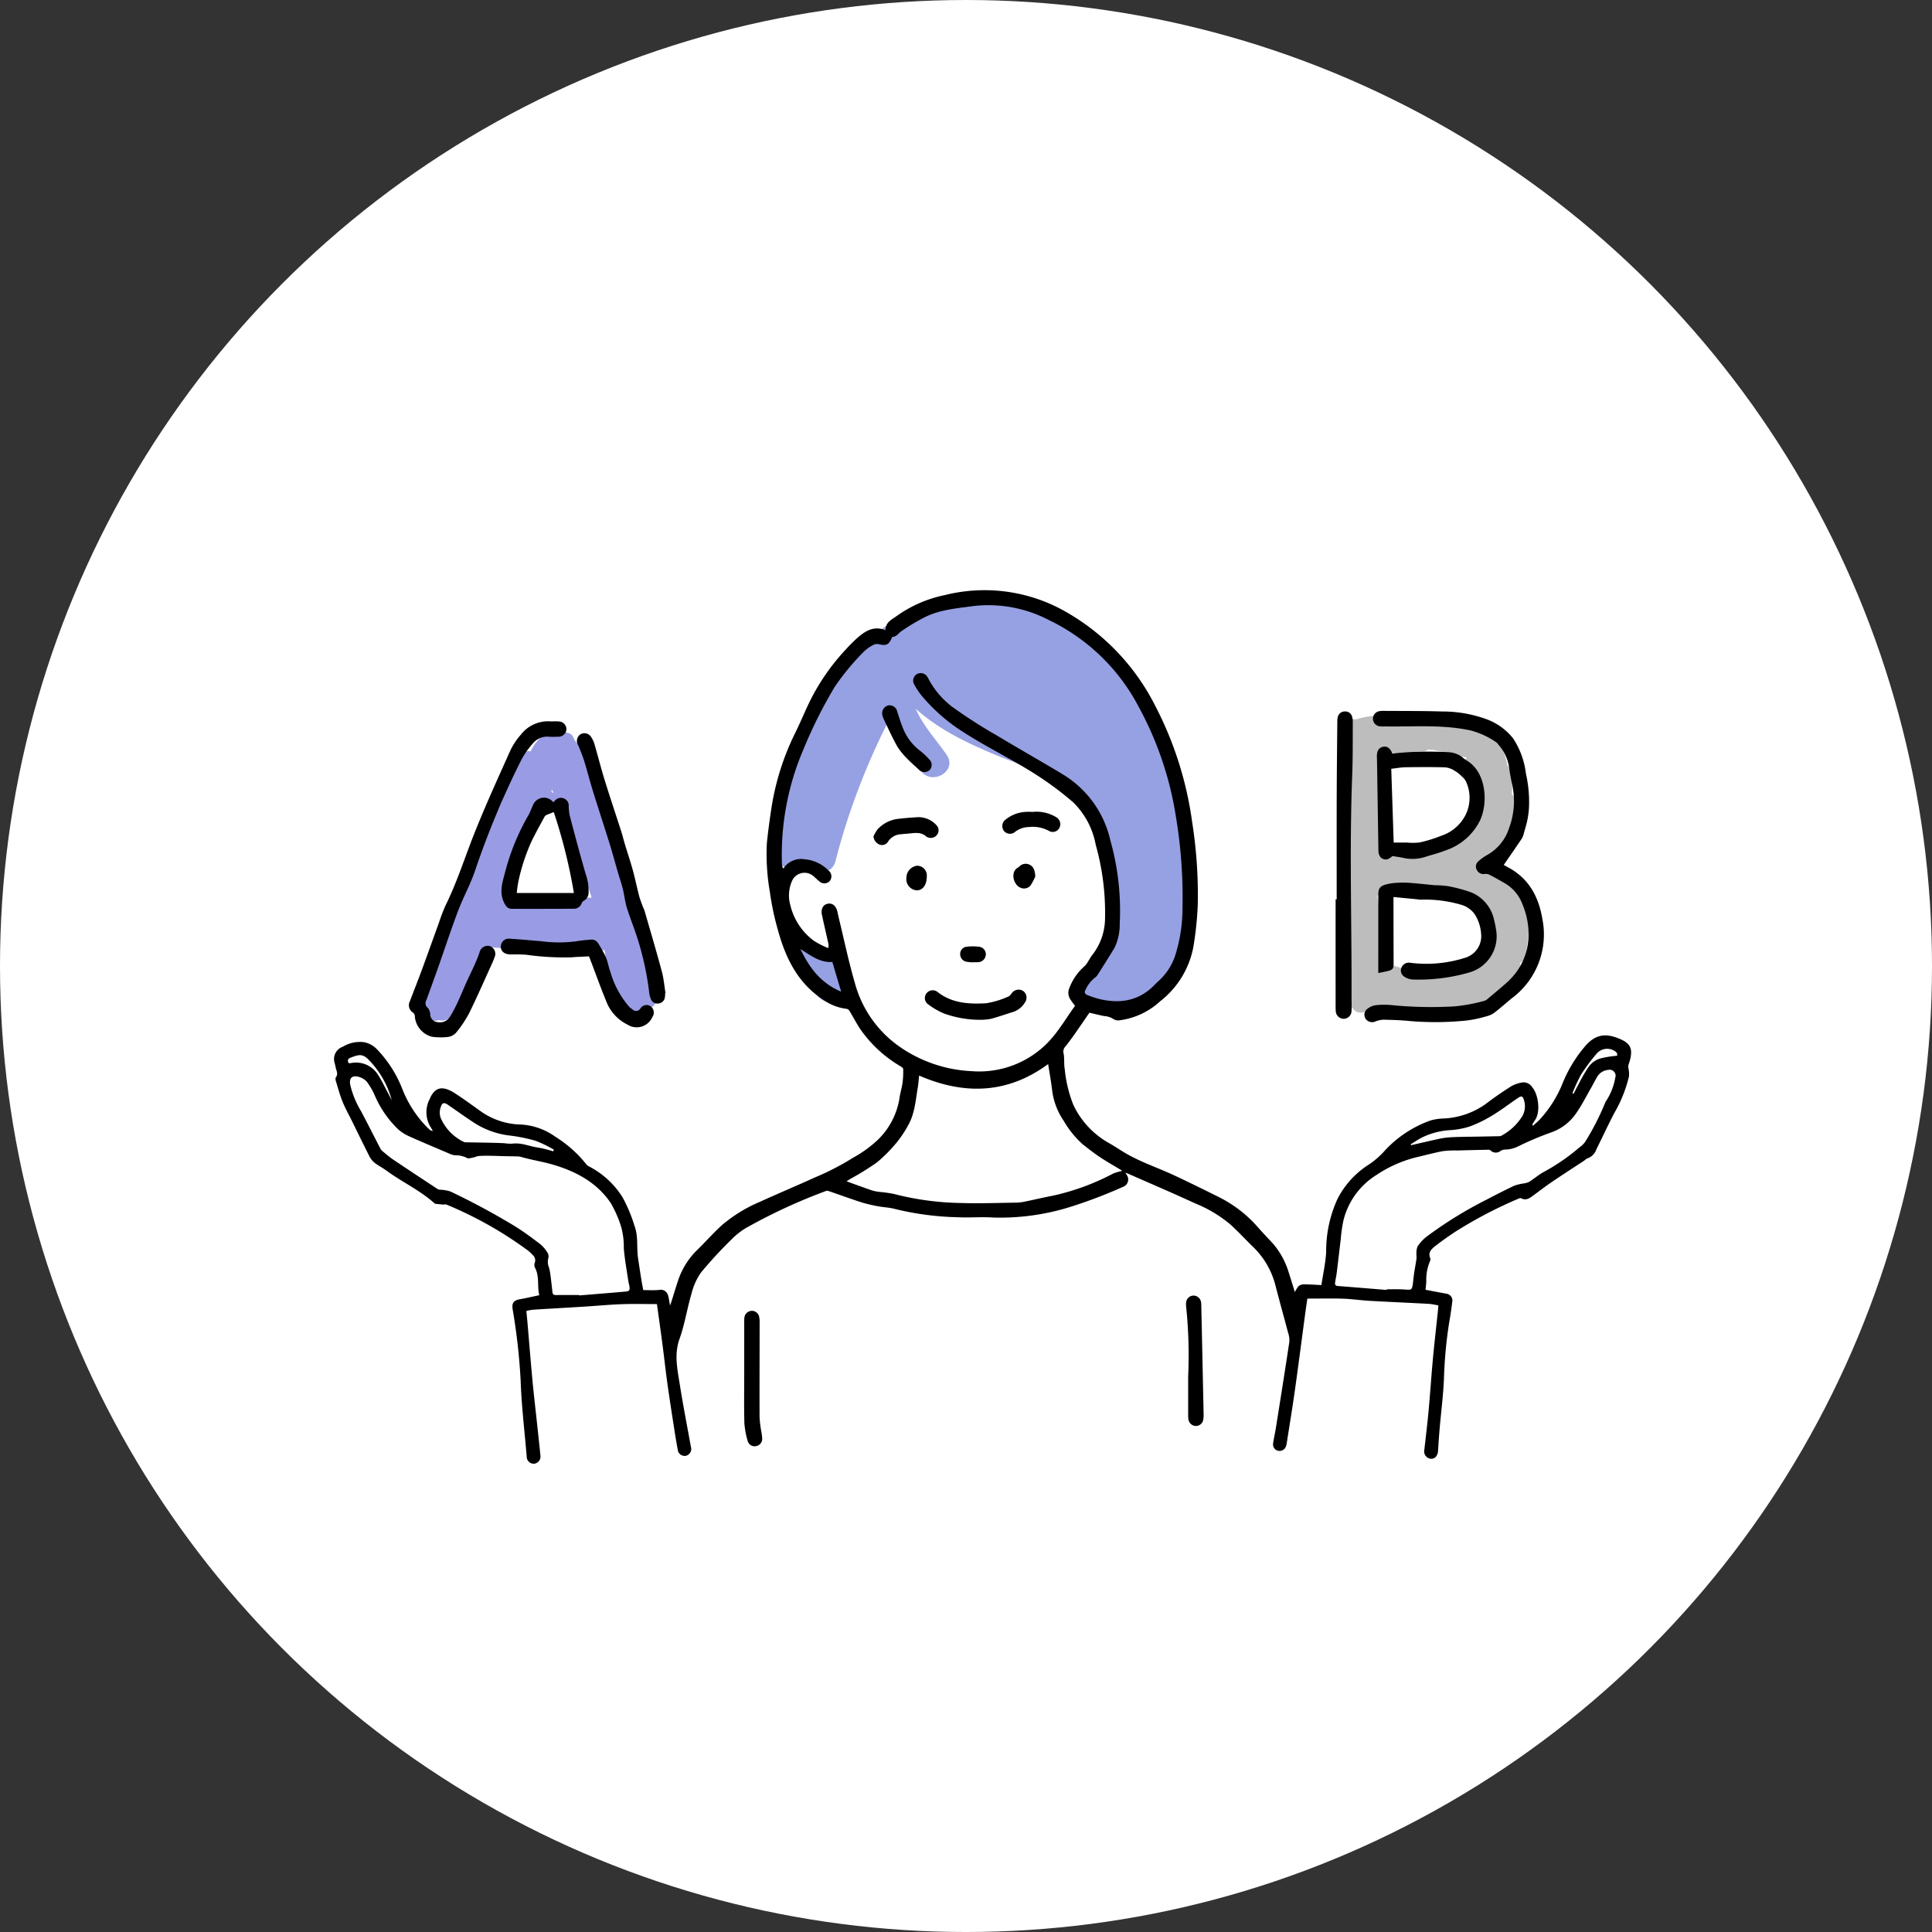 <svg xmlns="http://www.w3.org/2000/svg" width="287.315" height="287.315" viewBox="0 0 287.315 287.315"><rect x="0" y="0" width="287.315" height="287.315" fill="#333333" stroke="none"/><defs><style>.cls-1{fill:#fff;}.cls-2{fill:#bdbdbd;}.cls-3,.cls-5{fill-rule:evenodd;}.cls-4{fill:#999ce4;}.cls-5{fill:#96a1e3;}</style></defs><g id="レイヤー_2" data-name="レイヤー 2"><g id="design"><circle class="cls-1" cx="143.658" cy="143.658" r="143.658"/><path class="cls-2" d="M226.969,136.083a1.336,1.336,0,0,0-.015-1.296q-.152-.304-.304-.609c-.01-.194-.028-.39-.051-.588v-.009h-.001c-.014-.119-.029-.238-.047-.358a1.063,1.063,0,0,0-.622-.857,5.702,5.702,0,0,0-.802-1.084,1.186,1.186,0,0,0-1.488-.267,12.748,12.748,0,0,0-2.626-1.866,7.261,7.261,0,0,0,1.796-2.067,1.338,1.338,0,0,0,1.634-1.312c.139-1.059.32-2.109.477-3.162a1.4,1.4,0,0,0,.036-.249,25.057,25.057,0,0,0,.295-3.323,1.214,1.214,0,0,0-.423-.944,12.138,12.138,0,0,0-.164-3.454,1.131,1.131,0,0,0-.476-.758c-.376-1.965-1.195-4.034-3.106-4.896a1.505,1.505,0,0,0-.825-.127,4.387,4.387,0,0,0-2.185-.599,5.836,5.836,0,0,0-3.639-.562,21.094,21.094,0,0,0-6.401-1.051,12.895,12.895,0,0,0-6.305.318c-.016.006-.031.015-.046.021-.314-.037-.629-.061-.942-.069-1.088-.028-1.902,1.553-.952,2.299a4.659,4.659,0,0,1,1.247,1.484,41.285,41.285,0,0,0-.832,9.404,1.176,1.176,0,0,0-.271.82c.26,6.462.01,12.932.269,19.394a1.304,1.304,0,0,0,.484.962c.033,1.205.053,2.411.055,3.617,0,.032.002.063.005.094a1.532,1.532,0,0,0-.274.714,5.65,5.65,0,0,0-.018,1.507c-.488.585-.136,1.482.252,2.09.497.779.945,1.447,2,1.264a1.322,1.322,0,0,0,.852-.689c.014-.012.027-.027.04-.04a38.682,38.682,0,0,0,10.449.09,1.45,1.45,0,0,0,1.598,1.925,15.262,15.262,0,0,0,8.762-5.067,4.366,4.366,0,0,0,1.675-3.633,1.175,1.175,0,0,0,.74-.86,34.201,34.201,0,0,0,.587-5.207A1.221,1.221,0,0,0,226.969,136.083Zm-21.112-16.779c-.006-2.407-.256-5.054.476-7.402a13.602,13.602,0,0,0,4.511-.143q.335.002.67.002a1.268,1.268,0,0,0,.855-.299q.434.036.869.072c1.646.324,3.27.778,4.909,1.139v.019a1.173,1.173,0,0,0-.253,1.635,7.463,7.463,0,0,1,.521.87,7.792,7.792,0,0,0,1.362,2.896l.004.006.001-.001c.069.091.136.183.21.273a1.355,1.355,0,0,0,.146.151c.001.287.004.572.011.857a14.513,14.513,0,0,1-.649,3.518,1.26,1.26,0,0,0-1.121.092,11.003,11.003,0,0,0-3.599,3.009,60.8,60.8,0,0,1-6.749.808,1.135,1.135,0,0,0-1.182-.181,17.686,17.686,0,0,0-1.763.729c.036-1.87-.029-3.744-.034-5.625a1.597,1.597,0,0,0-.041-.357c-.002-.275-.007-.551-.013-.826A1.199,1.199,0,0,0,205.857,119.305Zm15.848,20.917a17.087,17.087,0,0,1-.342,2.324,1.423,1.423,0,0,0-.294.109,12.323,12.323,0,0,0-2.665,1.753q-.268.088-.543.16a19.613,19.613,0,0,0-8.374-.083,1.456,1.456,0,0,0-.579-.349q-1.038-.346-2.076-.692c-.37-.16-.736-.335-1.104-.519a1.514,1.514,0,0,0-.277-.106,47.289,47.289,0,0,0-.625-9.61,14.809,14.809,0,0,1,3.993-.704,1.255,1.255,0,0,0,1.252-.963,6.196,6.196,0,0,0,4.727.972,15.455,15.455,0,0,1,4.078,1.407,11.917,11.917,0,0,0,2.345,1.747,1.296,1.296,0,0,0,.037.697A11.342,11.342,0,0,1,221.705,140.222Z"/><path class="cls-3" d="M223.631,128.623c.092.053.289.18.497.287,3.143,1.617,4.667,4.333,5.234,7.702a11.809,11.809,0,0,1-4.518,11.832c-.887.724-1.739,1.492-2.648,2.187a3.331,3.331,0,0,1-1.183.517,17.728,17.728,0,0,1-2.864.612,45.357,45.357,0,0,1-8.461.086c-1.302-.133-2.614-.175-3.923-.204a3.56,3.56,0,0,0-1.216.262,1.185,1.185,0,0,1-1.436-.361,1.091,1.091,0,0,1,.205-1.497,2.701,2.701,0,0,1,1.232-.557,11.973,11.973,0,0,1,2.311-.025,59.802,59.802,0,0,0,9.399.201,25.382,25.382,0,0,0,4.398-.802,1.278,1.278,0,0,0,.486-.243c.964-.805,1.931-1.607,2.871-2.439,3.923-3.476,3.932-8.366,2.205-12.159a6.037,6.037,0,0,0-2.524-2.721c-.732-.429-1.474-.844-2.228-1.232a1.352,1.352,0,0,0-.681-.099,1.091,1.091,0,0,1-1.157-.584,1.013,1.013,0,0,1,.2-1.276,6.882,6.882,0,0,1,1.434-1.019,7.041,7.041,0,0,0,3.167-3.969,11.458,11.458,0,0,0,.394-6.699c-.149-.721-.291-1.447-.382-2.177a6.588,6.588,0,0,0-1.613-3.512,1.514,1.514,0,0,0-.292-.33,12.129,12.129,0,0,0-3.827-1.774c-4.113-.895-8.268-.546-12.411-.597-.332-.004-.667.018-.997-.012a1.137,1.137,0,0,1-.095-2.269,1.714,1.714,0,0,1,.33-.035c2.991.023,5.984-.002,8.973.091a19.058,19.058,0,0,1,6.462,1.115,9.035,9.035,0,0,1,4.033,2.866,12.122,12.122,0,0,1,1.925,5.289,19.034,19.034,0,0,1,.452,5,12.975,12.975,0,0,1-.228,1.804c-.135.668-.337,1.322-.524,1.978a2.915,2.915,0,0,1-.304.827C225.459,125.986,224.564,127.266,223.631,128.623Z"/><path class="cls-3" d="M207.081,127.309a3.068,3.068,0,0,1-.682.456,1.057,1.057,0,0,1-1.366-.856,3.965,3.965,0,0,1-.048-.717q-.101-6.364-.199-12.728c-.005-.296-.013-.591-.023-.886-.03-.868.268-1.377.889-1.515.625-.139,1.082.189,1.408.997a51.445,51.445,0,0,1,8.38-.196,3.6,3.6,0,0,1,2.13.829,3.646,3.646,0,0,0,.438.338c3.045,1.689,3.332,6.345,2.086,8.995a8.863,8.863,0,0,1-5.204,4.472c-.922.367-1.894.608-2.845.904a6.228,6.228,0,0,1-3.329.184C208.211,127.468,207.689,127.41,207.081,127.309Zm.179-2.008c.7,0,1.347-.001,1.995,0a8.689,8.689,0,0,0,1.905-.023,20.683,20.683,0,0,0,3.218-1.006A6.178,6.178,0,0,0,218.161,120.718a5.793,5.793,0,0,0-.154-4.51,2.446,2.446,0,0,0-.624-.758,5.754,5.754,0,0,0-1.088-.852,3.244,3.244,0,0,0-1.367-.484c-1.975-.053-3.952-.04-5.929-.012-.656.01-1.31.139-2.1.229C207.018,117.942,207.142,121.675,207.261,125.301Z"/><path class="cls-3" d="M207.229,133.399c0,.769-.001,1.357.001,1.946q.008,3.961.018,7.922c.001.764-.122.95-.826,1.131-.443.114-.895.188-1.453.304V143.039q.002-4.986.003-9.971c0-.89.215-1.26,1.068-1.516a7.642,7.642,0,0,1,1.676-.264,13.89,13.89,0,0,1,1.937.005c1.246.093,2.488.24,3.732.349a16.013,16.013,0,0,1,1.929.137,22.377,22.377,0,0,1,3.512.943,5.699,5.699,0,0,1,3.36,4.065,14.372,14.372,0,0,1,.29,1.409,5.598,5.598,0,0,1-3.902,6.404,27.046,27.046,0,0,1-8.531,1.065,2.585,2.585,0,0,1-1.18-.403,1.09,1.09,0,0,1-.452-1.355,1.178,1.178,0,0,1,1.296-.73,18.988,18.988,0,0,0,8.353-.8,3.352,3.352,0,0,0,2.199-3.547,6.144,6.144,0,0,0-.94-2.853A3.685,3.685,0,0,0,217.395,134.581a19.078,19.078,0,0,0-6.164-.788,5.118,5.118,0,0,1-.548-.062C209.561,133.622,208.438,133.515,207.229,133.399Z"/><path class="cls-3" d="M198.784,133.748c0-5.096-.011-10.192.004-15.288.011-3.746.056-7.491.09-11.236a2.065,2.065,0,0,1,.088-.653,1.057,1.057,0,0,1,1.04-.769,1.034,1.034,0,0,1,1.058.74,2.867,2.867,0,0,1,.115.925c-.017,2.585.016,5.172-.085,7.754-.432,11.057-.058,22.115-.101,33.172-.002.643.038,1.288 0,1.929a1.183,1.183,0,0,1-1.208,1.187,1.195,1.195,0,0,1-1.141-1.2c-.03-.386-.02-.775-.021-1.162q-.002-7.699-0-15.399Z"/><path class="cls-4" d="M96.79,141.266c-.605-1.476-1.289-2.917-1.999-4.346-.281-.566-.566-1.13-.847-1.696l-.02-.041c-.035-.164-.069-.328-.104-.492a60.028,60.028,0,0,0-2.556-10.008c-.788-2.959-1.648-5.897-2.648-8.789a1.362,1.362,0,0,0-.598-.755,12.993,12.993,0,0,0-2.581-5.093c-.062-.134-.124-.267-.189-.4a1.128,1.128,0,0,0-.928-.676,1.346,1.346,0,0,0-1.805.263,3.22,3.22,0,0,0-.585.155,1.34,1.34,0,0,0-1.491.255A6.584,6.584,0,0,0,78.916,111.733a1.287,1.287,0,0,0-1.381.607,31.681,31.681,0,0,0-2.85,6.713c-1.74,3.79-3.623,7.526-5.325,11.329a1.295,1.295,0,0,0-.85.866c-.299.988-.556,1.985-.789,2.988a60.595,60.595,0,0,0-2.713,8.325,1.488,1.488,0,0,0-.03.172,20.102,20.102,0,0,0-.556,3.138,5.856,5.856,0,0,0-.832,1.799,3.655,3.655,0,0,0-.199,3.149,1.372,1.372,0,0,0,1.657.941c.075-.022.149-.046.222-.071a1.444,1.444,0,0,0,1.45-.276,4.365,4.365,0,0,0,1.525-2.309,5.164,5.164,0,0,0,.384-.986,1.24,1.24,0,0,0,.187-.21,14.975,14.975,0,0,0,1.197-2.075,1.394,1.394,0,0,0,1.363-.941c.439-1.36.945-2.699,1.475-4.029a151.582,151.582,0,0,0,17.036.444c.019.073.037.146.056.219a25.164,25.164,0,0,0,1.546,6.04,4.815,4.815,0,0,0,2.5,2.785,3.208,3.208,0,0,0,3.594-1.253C99.144,146.911,97.676,143.427,96.79,141.266ZM82.108,117.463c.061.148.131.294.205.438-.003.002-.003.004.003.006l.001.002c-.199-.031-.172-.028-.329-.302l-.009-.019C82.024,117.548,82.066,117.506,82.108,117.463Zm-4.426,6.599.035-.071a1.215,1.215,0,0,0,.796-.595c.658-1.153,1.316-2.306,1.924-3.485a3.217,3.217,0,0,0,3.887.034q.294,1.247.599,2.491a1.367,1.367,0,0,0,.017.638c.916,3.501,1.915,6.981,3.043,10.418a53.823,53.823,0,0,0-8.581.547,25.702,25.702,0,0,0-3.907.134,31.6,31.6,0,0,0,1.854-7.686,1.065,1.065,0,0,0-.129-.624Q77.474,124.97,77.682,124.062Z"/><path class="cls-3" d="M81.915,107.284c.388,0,.778-.029,1.162.006a1.154,1.154,0,0,1,1.155,1.173,1.166,1.166,0,0,1-1.231,1.096,13.505,13.505,0,0,1-1.384-0,2.73,2.73,0,0,0-2.362.992,12.345,12.345,0,0,0-1.737,2.476A127.588,127.588,0,0,0,70.747,129.187c-.691,2.149-1.818,4.154-2.622,6.272-1.033,2.721-1.935,5.492-2.904,8.238-.595,1.686-1.209,3.366-1.816,5.048a.867.867,0,0,0,.232,1.154,1.615,1.615,0,0,1,.345,1.003,1.19,1.19,0,0,0,1.076,1.102c1.428.236,1.918-.857,2.411-1.767.718-1.326,1.258-2.749,1.883-4.125.388-.856.806-1.698,1.189-2.557.276-.621.542-1.249.764-1.891a1.244,1.244,0,0,1,1.545-.967,1.221,1.221,0,0,1,.687,1.684,9.202,9.202,0,0,1-.35.873c-1.132,2.481-2.22,4.985-3.425,7.431a16.785,16.785,0,0,1-1.929,2.88,1.991,1.991,0,0,1-1.225.646,9.453,9.453,0,0,1-2.37-.031A3.413,3.413,0,0,1,61.7,151.249a.781.781,0,0,0-.369-.725,1.275,1.275,0,0,1-.365-1.645c.561-1.503,1.16-2.992,1.715-4.496.873-2.369,1.718-4.747,2.582-7.119a25.815,25.815,0,0,1,1.006-2.634c1.679-3.4,2.818-7.009,4.207-10.522,1.681-4.25,3.589-8.412,5.458-12.586a10.028,10.028,0,0,1,1.542-2.286A5.088,5.088,0,0,1,81.915,107.284Z"/><path class="cls-3" d="M82.289,119.318a3.85,3.85,0,0,1,.363-.382,1.149,1.149,0,0,1,1.296-.153,1.112,1.112,0,0,1,.63,1.027,7.603,7.603,0,0,0,.161,1.523c.762,2.885,1.522,5.772,2.36,8.637a7.847,7.847,0,0,1,.433,2.76,1.365,1.365,0,0,1-.712,1.227.751.751,0,0,0-.31.354,1.21,1.21,0,0,1-1.191.832q-4.595.023-9.19.012c-.657-.002-.934-.411-1.209-1.014-.685-1.503-.205-2.917.173-4.351a33.876,33.876,0,0,1,3.472-8.525c.268-.459.437-.975.669-1.456A1.756,1.756,0,0,1,82.289,119.318Zm.063,1.452c-.407.161-.743.285-1.07.428a.6.6,0,0,0-.281.225c-.632,1.167-1.276,2.327-1.87,3.514a28.658,28.658,0,0,0-2.034,6.125,17.217,17.217,0,0,0-.248,1.738H85.348A79.87,79.87,0,0,0,82.352,120.77Z"/><path class="cls-3" d="M98.921,147.691a4.455,4.455,0,0,1-.041.606,1.063,1.063,0,0,1-.956.937,1.027,1.027,0,0,1-1.122-.638,3.42,3.42,0,0,1-.26-1.011,43.172,43.172,0,0,0-1.615-7.614c-.501-1.673-1.181-3.292-1.701-4.959-.284-.91-.371-1.879-.602-2.809-.213-.854-.507-1.69-.753-2.536-.397-1.361-.759-2.733-1.18-4.087-.821-2.638-1.689-5.262-2.507-7.901-.469-1.514-.854-3.055-1.324-4.569a23.702,23.702,0,0,0-.898-2.315,1.197,1.197,0,0,1,.333-1.578,1.165,1.165,0,0,1,1.605.375,3.698,3.698,0,0,1,.497,1.042c.521,1.787.976,3.595,1.526,5.374.794,2.568,1.655,5.115,2.476,7.675.197.613.343,1.244.53,1.861.389,1.286.821,2.559,1.177,3.853.342,1.242.596,2.508.918,3.756.138.531.344,1.046.529,1.565.093.26.236.504.313.768.864,2.991,1.749,5.976,2.559,8.982.281,1.045.369,2.14.545,3.213C98.956,147.682,98.938,147.687,98.921,147.691Z"/><path class="cls-3" d="M87.582,142.223c-.899.049-1.764.073-2.625.146a40.337,40.337,0,0,1-6.675-.381c-.789-.063-1.583-.059-2.375-.056-.845.003-1.407-.422-1.431-1.126a1.196,1.196,0,0,1,1.408-1.201c1.528.09,3.052.249,4.579.363a19.806,19.806,0,0,0,5.294.007c.682-.132,1.382-.173,2.076-.239a1.106,1.106,0,0,1,1.128.552,17.663,17.663,0,0,1,1.125,2.022c.3.709.412,1.494.684,2.217a13.69,13.69,0,0,0,2.772,5.163,3.867,3.867,0,0,0,.513.413.746.746,0,0,0,1.206-.171,1.07,1.07,0,0,1,1.525-.262,1.152,1.152,0,0,1,.223,1.587,2.541,2.541,0,0,1-3.71,1.108,6.393,6.393,0,0,1-3.135-3.439c-.865-2.112-1.635-4.262-2.447-6.395C87.684,142.448,87.644,142.365,87.582,142.223Z"/><path class="cls-5" d="M174.013,111.575a38.783,38.783,0,0,0-6.514-11.051,1.936,1.936,0,0,0-.54-2.313,28.792,28.792,0,0,0-11.208-6.461c-3.01-4.596-12.13-3.249-16.477-.921-.048.026-.084.059-.13.087-4.088.548-8.947,1.838-9.941,5.274-.043.029-.087.047-.13.08-8.674,6.646-15.373,20.292-13.284,31.352.421,2.229,3.141,1.985,4.087.431.543,1.92,3.751,2.414,4.367.022a102,102,0,0,1,7.854-20.773c1.223,2.642,3.119,4.838,4.778,7.259,1.642,2.395,5.573.13,3.916-2.288-1.546-2.254-3.528-4.342-4.616-6.875,3.512,3.156,7.742,5.151,12.193,6.998,4.509,1.872,11.689,3.663,13.898,8.513.446.978.682,3.078,1.469,2.943,1.49,6.387,4.08,14.057-.539,19.126-.085.093-.695,1.968-.762,2.065-2.218-.488-2.326,2.552-.035,3.884,11.447,6.657,14.509-9.085,15.104-17.153A45.928,45.928,0,0,0,174.013,111.575Z"/><path class="cls-5" d="M125.373,145.598a21.072,21.072,0,0,0-1.45-1.97c-.043-.056.678-1.127.617-1.2-.226-.297-1.331-.184-1.528-.501-.65-1.048-3.27-2.384-4.358-1.747-1.045.611-.341,3.254.311,4.305a21.252,21.252,0,0,0,1.45,1.971c.043.055.348.437.409.511a11.121,11.121,0,0,1,.635.919,2.267,2.267,0,0,0,3.915-2.289Z"/><path class="cls-3" d="M211.996,191.808c1.075.202,2.097.401,3.122.586a1.019,1.019,0,0,1,.85,1.225c-.122,1.025-.278,2.048-.457,3.065a65.86,65.86,0,0,0-.777,8.426c-.112,2.45-.426,4.889-.639,7.334-.096,1.101-.165,2.203-.237,3.306-.05.764-.472,1.233-1.093,1.191a1.115,1.115,0,0,1-.942-1.376c.21-1.888.446-3.773.62-5.664.236-2.572.403-5.15.64-7.722.215-2.333.485-4.662.73-6.993.034-.328.062-.657.099-1.046a11.803,11.803,0,0,0-1.373-.236c-2.967-.162-5.936-.287-8.902-.455-1.307-.074-2.609-.274-3.917-.316-1.73-.056-3.464-.014-5.3-.014-.086.603-.189,1.287-.282,1.973-.524,3.894-1.025,7.791-1.573,11.681-.368,2.612-.799,5.213-1.205,7.82a2.321,2.321,0,0,1-.116.482,1.006,1.006,0,0,1-1.185.671.963.963,0,0,1-.728-1.096c.108-.785.293-1.559.417-2.342.678-4.262,1.36-8.522,2-12.789a3.7,3.7,0,0,0-.214-1.408c-.595-2.264-1.229-4.518-1.816-6.786a12.107,12.107,0,0,0-3.277-5.806c-1.136-1.105-2.218-2.267-3.376-3.348a19.507,19.507,0,0,0-5.34-3.216c-3.297-1.522-6.638-2.947-9.961-4.412-.1-.044-.205-.077-.415-.156.113.179.177.272.234.371a1.162,1.162,0,0,1-.529,1.723,73.339,73.339,0,0,1-7.794,2.974,34.96,34.96,0,0,1-11.513,1.611c-1.802-.121-3.622.046-5.428-.049a42.883,42.883,0,0,1-9.252-1.233c-.793-.22-1.641-.234-2.455-.39a20.76,20.76,0,0,1-2.467-.579c-1.666-.536-3.31-1.14-4.966-1.706a.582.582,0,0,0-.363.014,82.575,82.575,0,0,0-11.504,5.289,10.218,10.218,0,0,0-2.315,1.702,64.671,64.671,0,0,0-4.733,5.106,9.389,9.389,0,0,0-1.438,3.205c-.652,2.208-.996,4.516-1.769,6.676-.828,2.314-.318,4.523.032,6.759.482,3.078,1.087,6.137,1.639,9.204.006.036.019.072.025.107a1.051,1.051,0,0,1-.768,1.329,1.035,1.035,0,0,1-1.201-.953c-.211-1.105-.388-2.216-.56-3.327-.33-2.133-.667-4.264-.964-6.401-.281-2.029-.503-4.065-.769-6.095-.254-1.937-.532-3.871-.796-5.788-1.76,0-3.489-.048-5.213.014-1.843.066-3.681.245-5.522.36-2.578.161-5.157.303-7.735.465a7.727,7.727,0,0,0-.948.184c.058.606.119,1.202.17,1.799.246,2.848.471,5.698.739,8.544.208,2.204.468,4.403.703,6.605.161,1.504.328,3.007.476,4.512a1.073,1.073,0,0,1-.96,1.259,1.056,1.056,0,0,1-1.078-1.092c-.314-3.768-.775-7.531-.9-11.304a91.806,91.806,0,0,0-1.194-10.605c-.141-.943.183-1.309,1.155-1.477.918-.158,1.824-.378,2.814-.587-.338-1.292.06-2.761-.639-4.087a.932.932,0,0,1-.049-.695,1.049,1.049,0,0,0-.301-1.204,6.222,6.222,0,0,0-.726-.678,57.572,57.572,0,0,0-12.074-6.805c-.16-.07-.378,0-.568-.015-.37-.028-.739-.066-1.108-.108a.302.302,0,0,1-.139-.088c-2.176-1.947-4.846-3.165-7.178-4.883-.546-.402-1.169-.702-1.7-1.12a3.007,3.007,0,0,1-.784-.975c-.871-1.708-1.704-3.436-2.551-5.156-.481-.976-1.02-1.926-1.429-2.931-.402-.986-.679-2.025-.992-3.045-.058-.186-.113-.465-.02-.591.403-.546.052-1.041-.037-1.553-.032-.181-.091-.358-.121-.539a1.938,1.938,0,0,1,1.212-2.484,4.867,4.867,0,0,1,3.133-.669,3.616,3.616,0,0,1,1.953,1.081,17.902,17.902,0,0,1,3.771,5.943,16.891,16.891,0,0,0,3.931,5.899,1.096,1.096,0,0,0,.579.295c-.092-.171-.171-.351-.279-.511a4.226,4.226,0,0,1-.217-4.187c.728-1.752,1.796-2.169,3.683-.982,1.451.912,2.819,1.955,4.225,2.938a10.769,10.769,0,0,0,5.741,1.773,9.681,9.681,0,0,1,5.04,1.794,18.123,18.123,0,0,1,4.619,4.1,1.487,1.487,0,0,0,.525.391,12.738,12.738,0,0,1,4.893,4.56,22.483,22.483,0,0,1,1.763,4.215c.59,1.554.292,3.221.532,4.822.152,1.018.304,2.036.467,3.053.089.561.201,1.118.304,1.682.762,0,1.552.053,2.331-.016a1.12,1.12,0,0,1,1.361.817c.131.458.185.938.289,1.488.073-.192.131-.328.175-.467.34-1.073.656-2.154,1.019-3.219a11.284,11.284,0,0,1,2.84-4.563c1.259-1.219,2.413-2.551,3.713-3.722a21.763,21.763,0,0,1,5.65-3.456c2.717-1.243,5.475-2.394,8.194-3.632a38.814,38.814,0,0,0,5.634-2.915,17.813,17.813,0,0,0,3.743-2.723,11.016,11.016,0,0,0,3.131-5.974c.097-.821.364-1.62.48-2.441a13.703,13.703,0,0,0,.099-2.04c-.001-.138-.218-.31-.374-.403a18.906,18.906,0,0,1-5.924-5.419c-.618-.892-1.108-1.872-1.674-2.801a.699.699,0,0,0-.419-.336,7.569,7.569,0,0,1-3.554-1.384c-3.715-2.444-5.535-6.143-6.664-10.253a40.216,40.216,0,0,1-1.218-5.729,32.77,32.77,0,0,1-.45-7.267c.179-1.78.427-3.554.693-5.324a38.333,38.333,0,0,1,3.573-11.18c.624-1.276,1.18-2.584,1.778-3.873a31.918,31.918,0,0,1,5.712-8.452,21.992,21.992,0,0,1,1.925-1.899c1.113-.926,2.333-1.605,3.96-.952,0-1.178.889-1.544,1.612-2.071a18.813,18.813,0,0,1,7.205-3.148A24.349,24.349,0,0,1,157.65,90.515a33.346,33.346,0,0,1,14.171,14.492,52.881,52.881,0,0,1,5.464,17.218,69.634,69.634,0,0,1,.839,12.308,49.365,49.365,0,0,1-.671,6.376,13.343,13.343,0,0,1-4.913,7.988,10.984,10.984,0,0,1-5.951,2.824,1.391,1.391,0,0,1-.947-.136,2.817,2.817,0,0,0-1.43-.481c-.722-.142-1.437-.323-2.204-.499-.725,1.053-1.458,2.134-2.209,3.204-.424.604-.865,1.198-1.318,1.779a1.085,1.085,0,0,0-.32,1.034c.166.764.034,1.59.179,2.361a19.507,19.507,0,0,0,1.272,5.302,12.662,12.662,0,0,0,5.156,5.616c.74.413,1.451.878,2.17,1.327,2.456,1.534,5.22,2.399,7.817,3.625q3.378,1.595,6.715,3.275a18.828,18.828,0,0,1,5.631,4.42c.71.803,1.453,1.574,2.179,2.363a11.673,11.673,0,0,1,2.392,4.391c.31.942.593,1.892.892,2.852a3.877,3.877,0,0,1,.578-.912,1.292,1.292,0,0,1,.811-.24c.824.003,1.648.063,2.558.104.248-1.66.622-3.284.706-4.923a18.61,18.61,0,0,1,1.73-7.976,13.238,13.238,0,0,1,4.677-5.062,12.213,12.213,0,0,0,2.078-1.77,16.928,16.928,0,0,1,7.094-4.763,8.192,8.192,0,0,1,1.685-.269,11.691,11.691,0,0,0,6.457-2.161c1.231-.939,2.51-1.822,3.818-2.649a4.863,4.863,0,0,1,1.709-.568,1.516,1.516,0,0,1,1.371.686c.915,1.012,1.352,3.733.385,5.008a5.789,5.789,0,0,0-.358.61q.066.066.131.133c.361-.337.754-.645,1.079-1.014a17.673,17.673,0,0,0,3.198-5.02,20.078,20.078,0,0,1,3.553-5.891c1.674-1.889,3.299-1.724,5.09-.965,1.542.652,1.904,1.442,1.502,3.079-.074.302-.194.592-.265.895a1.373,1.373,0,0,0,.027.402,4.615,4.615,0,0,1,.08,1.163,20.098,20.098,0,0,1-2.217,5.521c-.923,1.785-1.774,3.606-2.662,5.409a2.116,2.116,0,0,1-1.294,1.28c-.2.057-.358.254-.543.375-1.556,1.025-3.126,2.031-4.668,3.077-.975.661-1.913,1.376-2.86,2.079-.549.407-1.083.791-1.817.401-.107-.057-.318.038-.463.102a65.228,65.228,0,0,0-9.303,4.878c-1.017.669-2.014,1.375-2.975,2.122-.564.438-1.13.948-.758,1.822a.556.556,0,0,1-.037.43,7.078,7.078,0,0,0-.55,3.077C212.079,191.029,212.034,191.433,211.996,191.808Zm-52.121-42.232a10.993,10.993,0,0,1-.678-.922,1.773,1.773,0,0,1-.136-1.8,8.048,8.048,0,0,1,2.197-3.143,2.524,2.524,0,0,0,.534-.698c.217-.32.387-.677.63-.975a8.933,8.933,0,0,0,1.913-5.467,37.253,37.253,0,0,0-1.387-10.943,11.839,11.839,0,0,0-3.316-6.28,46.302,46.302,0,0,0-4.197-3.242c-4.112-2.854-8.707-4.898-12.872-7.69a26.593,26.593,0,0,1-5.475-4.929,10.556,10.556,0,0,1-1.108-1.653,1.129,1.129,0,0,1,.388-1.595,1.163,1.163,0,0,1,1.576.48c.101.154.18.322.269.484a12.585,12.585,0,0,0,3.436,3.941,74.408,74.408,0,0,0,6.562,4.21c3.223,1.943,6.506,3.787,9.727,5.734a15.431,15.431,0,0,1,7.192,9.908,38.305,38.305,0,0,1,1.387,12.377,7.902,7.902,0,0,1-.778,3.59c-.811,1.337-1.649,2.659-2.488,3.98a1.587,1.587,0,0,1-.454.48,4.806,4.806,0,0,0-1.342,1.73c-.256.416-.123.68.263.827a14.052,14.052,0,0,0,1.887.617c2.965.671,5.674.256,7.927-1.967.302-.299.603-.6.917-.885a8.855,8.855,0,0,0,2.404-3.92,23.509,23.509,0,0,0,1-6.767,72.928,72.928,0,0,0-1-13.734,50.079,50.079,0,0,0-5.543-16.262,29.47,29.47,0,0,0-13.424-12.9,19.429,19.429,0,0,0-11.156-2.029c-2.397.331-4.826.521-7.04,1.573A29.261,29.261,0,0,0,134.037,93.879c-.429.287-.695.81-1.302.839-.052.002-.111.131-.145.21-.398.943-.807,1.127-1.818.892a1.275,1.275,0,0,0-.832.054,6.004,6.004,0,0,0-1.488,1.046,37.028,37.028,0,0,0-4.299,5.198,68.746,68.746,0,0,0-4.657,9.295,39.76,39.76,0,0,0-3.211,17.048,3.533,3.533,0,0,0,.114.605l.163.066a1.863,1.863,0,0,1,.167-.286,3.196,3.196,0,0,1,2.984-1.056,5.604,5.604,0,0,1,3.466,1.637,1.107,1.107,0,0,1,.235,1.567,1.086,1.086,0,0,1-1.584.061c-.275-.218-.521-.47-.788-.698a2.026,2.026,0,0,0-3.236.606,5.341,5.341,0,0,0-.264,3.683,9.264,9.264,0,0,0,3.474,5.25,11.941,11.941,0,0,0,2.167,1.099,1.835,1.835,0,0,0-.019-.794c-.31-1.386-.634-2.769-.932-4.158-.186-.866.175-1.518.873-1.65.676-.128,1.224.316,1.42,1.152.076.324.137.65.216.973.776,3.188,1.445,6.408,2.36,9.556a16.928,16.928,0,0,0,6.447,9.42,20.377,20.377,0,0,0,10.995,3.805,14.253,14.253,0,0,0,10.823-3.804C157.208,153.774,158.421,151.574,159.876,149.576Zm-4.001,8.667c-6.042,4.447-12.475,4.622-19.189,1.709-.071.652-.103,1.222-.198,1.779-.326,1.922-.444,3.905-1.451,5.646a15.999,15.999,0,0,1-1.615,2.437,21.79,21.79,0,0,1-3.014,3.057,40.224,40.224,0,0,1-3.946,2.442c-.176.107-.345.224-.562.366,1.335.481,2.577.945,3.832,1.37a6.955,6.955,0,0,0,1.194.218,17.673,17.673,0,0,1,2.077.305,42.072,42.072,0,0,0,9.793,1.328c2.784.095,5.576-.015,8.364-.051a6.838,6.838,0,0,0,1.261-.156c1.391-.283,2.773-.617,4.168-.88a35.449,35.449,0,0,0,8.952-3.287,7.998,7.998,0,0,1,1.345-.396,2.322,2.322,0,0,0-.231-.168c-1.039-.633-2.103-1.229-3.113-1.904-.886-.591-1.726-1.254-2.563-1.915a14.461,14.461,0,0,1-2.803-3.479,10.284,10.284,0,0,1-1.719-4.62C156.306,160.784,156.075,159.534,155.874,158.242Zm50.347,33.592c.004-.034.009-.067.013-.1.664,0,1.329-.013,1.993.002,1.939.043,1.725.492,2.002-1.852.105-.893.29-1.777.417-2.669.036-.255-.022-.524 0-.783a2.437,2.437,0,0,1,.177-1.09,6.188,6.188,0,0,1,1.306-1.415,60.004,60.004,0,0,1,8.832-5.468c1.389-.727,2.784-1.443,4.199-2.116a7.12,7.12,0,0,1,1.372-.341,2.877,2.877,0,0,0,.845-.229c.747-.471,1.424-1.063,2.196-1.486a29.625,29.625,0,0,0,5.28-3.631,3.64,3.64,0,0,0,.864-.822,37.824,37.824,0,0,0,2.892-5.595,2.747,2.747,0,0,1,.326-.639,9.199,9.199,0,0,0,1.278-3.336.889.889,0,0,0-1.075-1.151,2.078,2.078,0,0,0-1.562.942c-.367.593-.67,1.227-1.018,1.833-.697,1.213-1.328,2.474-2.13,3.616a7.456,7.456,0,0,1-3.839,2.932,45.801,45.801,0,0,0-4.78,2.027,4.454,4.454,0,0,1-1.959.49,1.389,1.389,0,0,0-.672.187,1.125,1.125,0,0,1-1.515-.054.46.46,0,0,0-.299-.106q-2.347.048-4.692.114a13.589,13.589,0,0,0-2.136.102c-1.333.251-2.643.619-3.967.92a18.771,18.771,0,0,0-5.923,2.652,11.068,11.068,0,0,0-4.85,6.692,20.904,20.904,0,0,0-.407,2.826c-.206,1.659-.391,3.321-.597,4.98-.063.509-.187,1.012-.249,1.522-.032.264.083.434.408.458C201.374,191.433,203.797,191.637,206.221,191.834Zm-120.089.753c.005.021.009.042.014.062,2.276-.188,4.554-.371,6.829-.57.631-.055.713-.177.629-.803-.032-.237-.119-.467-.153-.703-.242-1.656-.556-3.306-.684-4.969a11.061,11.061,0,0,0-.379-3.11,16.985,16.985,0,0,0-1.559-3.583c-2.106-3.117-5.288-4.773-8.789-5.768-1.491-.423-3.049-.657-4.551-1.095a2.631,2.631,0,0,0-.653-.076c-.587-.018-1.174-.02-1.762-.034-.772-.019-1.543-.051-2.315-.06a15.401,15.401,0,0,0-1.549.037c-.289.025-.566.17-.856.225-.296.057-.675.199-.886.076a3.708,3.708,0,0,0-1.799-.412,2.519,2.519,0,0,1-.843-.246c-2.001-.85-4.008-1.689-5.991-2.579a6.447,6.447,0,0,1-1.611-1.026,15.457,15.457,0,0,1-3.5-5.067,10.07,10.07,0,0,0-1.193-2.042,2.491,2.491,0,0,0-1.353-.741c-.899-.183-1.256.31-1.094,1.219a13.579,13.579,0,0,0,1.607,3.919c.974,1.839,1.909,3.698,2.865,5.548a1.122,1.122,0,0,0,.263.35c.542.443,1.07.911,1.649,1.302,2.2,1.482,4.417,2.941,6.634,4.399a1.099,1.099,0,0,0,.412.088,5.552,5.552,0,0,1,1.483.269,106.049,106.049,0,0,1,9.688,5.226c1.248.784,2.436,1.669,3.611,2.561a5.062,5.062,0,0,1,1.058,1.197,1.134,1.134,0,0,1,.205.871,2.115,2.115,0,0,0,.082,1.436,8.655,8.655,0,0,1,.226,1.193q.162,1.231.286,2.467c.036.351.203.452.546.446C83.844,192.576,84.988,192.588,86.132,192.588Zm123.658-22.416.063.133c1.37-.314,2.738-.634,4.112-.933a10.83,10.83,0,0,1,1.469-.224c.713-.055,1.43-.066,2.146-.086.496-.015.991-.011,1.487-.019q1.99-.035,3.979-.076a.496.496,0,0,0,.257-.088,8.176,8.176,0,0,0,3.128-2.962,3.003,3.003,0,0,0,.211-2.289c-.188-.65-.365-.709-.937-.321-1.282.87-2.516,1.817-3.841,2.615a19.034,19.034,0,0,1-3.37,1.627,11.989,11.989,0,0,1-2.876.521,11.023,11.023,0,0,0-4.19,1.113C210.865,169.48,210.335,169.84,209.791,170.172ZM82.273,171.219c.032-.082.065-.164.098-.246a18.124,18.124,0,0,0-2.701-1.315,24.362,24.362,0,0,0-3.936-.796,12.292,12.292,0,0,1-5.201-1.875c-1.283-.835-2.525-1.731-3.789-2.595a2.04,2.04,0,0,0-.57-.325.48.48,0,0,0-.431.132,2.491,2.491,0,0,0-.219,2.033,7.102,7.102,0,0,0,3.452,3.586.552.552,0,0,0,.267.057c1.326.027,2.652.046,3.978.073.588.013,1.175.036,1.762.063a6.73,6.73,0,0,0,1.21.067c1.349-.187,2.568.421,3.858.586A18.702,18.702,0,0,1,82.273,171.219Zm42.819-23.745c-.476-1.601-.903-3.039-1.313-4.416-1.89.119-3.231-.983-4.75-1.926C120.372,143.933,122.084,146.219,125.092,147.474Zm108.756,15.097c.058.027.115.055.173.081.226-.438.441-.883.68-1.313a24.689,24.689,0,0,1,1.601-2.761,3.43,3.43,0,0,1,1.567-1.138,15.953,15.953,0,0,1,2.642-.444c-.02-.09.004-.376-.127-.501a2.071,2.071,0,0,0-2.881.125,29.392,29.392,0,0,0-2.347,3.132A23.585,23.585,0,0,0,233.848,162.571ZM51.887,158.124c.106-.012.213-.023.321-.036a3.86,3.86,0,0,1,3.951,1.655c.537.808.95,1.698,1.412,2.555.236.437.459.882.688,1.323a13.583,13.583,0,0,0-3.277-5.857c-1.006-1.092-1.523-.987-2.849-.471C51.718,157.455,51.612,157.719,51.887,158.124Z"/><path class="cls-3" d="M110.676,204.163q0-3.822.001-7.642a3.621,3.621,0,0,1,.029-.608,1.138,1.138,0,0,1,1.053-.973,1.099,1.099,0,0,1,1.133.867,3.775,3.775,0,0,1,.076.878c-.004,4.688-.025,9.376-.011,14.063a16.798,16.798,0,0,0,.25,2.072,9.96,9.96,0,0,1,.143,1.094,1.107,1.107,0,0,1-.918,1.15,1.076,1.076,0,0,1-1.246-.777,12.589,12.589,0,0,1-.487-2.652C110.634,209.147,110.677,206.655,110.676,204.163Z"/><path class="cls-3" d="M176.695,204.726a70.007,70.007,0,0,0-.308-10.483,2.52,2.52,0,0,1,.022-.659,1.115,1.115,0,0,1,1.101-.911,1.136,1.136,0,0,1,1.083.871,1.926,1.926,0,0,1,.051.438q.179,8.13.349,16.262a4.018,4.018,0,0,1-.062.933,1.107,1.107,0,0,1-1.123.883,1.125,1.125,0,0,1-1.056-.9,3.418,3.418,0,0,1-.055-.714C176.694,208.543,176.695,206.643,176.695,204.726Z"/><path class="cls-3" d="M145.895,151.657a15.867,15.867,0,0,1-5.484-.926,10.929,10.929,0,0,1-2.376-1.371,1.136,1.136,0,0,1-.232-1.665,1.16,1.16,0,0,1,1.643-.159c2.147,1.678,4.68,1.805,7.206,1.663a13.059,13.059,0,0,0,3.316-1.006c.2-.069.345-.317.5-.496a1.249,1.249,0,0,1,1.722-.303,1.229,1.229,0,0,1,.199,1.732,3.152,3.152,0,0,1-1.693,1.353c-1.107.346-2.204.729-3.322,1.034A8.358,8.358,0,0,1,145.895,151.657Z"/><path class="cls-3" d="M131.19,106.196a1.202,1.202,0,0,1,.973-1.304,1.171,1.171,0,0,1,1.267.917c.267.821.51,1.654.843,2.449a7.828,7.828,0,0,0,2.524,3.366,10.721,10.721,0,0,1,1.372,1.282,1.125,1.125,0,0,1,.054,1.635,1.153,1.153,0,0,1-1.635-.14c-.589-.557-1.216-1.078-1.768-1.67a9.572,9.572,0,0,1-1.436-1.811c-.73-1.319-1.35-2.698-2-4.06A3.521,3.521,0,0,1,131.19,106.196Z"/><path class="cls-3" d="M129.895,124.395a5.727,5.727,0,0,1,.613-1.066,4.939,4.939,0,0,1,3.208-1.569c.95-.112,1.906-.186,2.861-.238a3.623,3.623,0,0,1,2.697,1.206,1.08,1.08,0,0,1,.103,1.381,1.166,1.166,0,0,1-1.373.423.563.563,0,0,1-.201-.089c-.875-.821-1.92-.535-2.932-.457-.275.021-.553.033-.824.078a2.388,2.388,0,0,0-1.956,1.059,1.056,1.056,0,0,1-1.293.48A1.463,1.463,0,0,1,129.895,124.395Z"/><path class="cls-3" d="M153.554,120.743a5.599,5.599,0,0,1,3.113.562,3.513,3.513,0,0,1,.434.243,1.187,1.187,0,0,1,.431,1.595,1.109,1.109,0,0,1-1.542.421,5.035,5.035,0,0,0-2.987-.571,3.463,3.463,0,0,0-2.004.683,1.167,1.167,0,0,1-1.684-.085,1.197,1.197,0,0,1,.244-1.719,5.217,5.217,0,0,1,2.725-1.118A9.532,9.532,0,0,1,153.554,120.743Z"/><path class="cls-3" d="M153.965,130.338a8.476,8.476,0,0,1-.717,1.352,1.274,1.274,0,0,1-1.564.288c-.958-.435-1.466-2.291-.32-2.945a1.316,1.316,0,0,0,.22-.167,1.307,1.307,0,0,1,1.529-.272C153.718,128.884,153.903,129.429,153.965,130.338Z"/><path class="cls-3" d="M137.825,130.361c-.004,1.23-.591,2.044-1.475,2.046a1.665,1.665,0,0,1-1.556-1.857,1.817,1.817,0,0,1,1.602-1.807A1.451,1.451,0,0,1,137.825,130.361Z"/><path class="cls-3" d="M144.684,143.118a8.001,8.001,0,0,1-.983-.1,1.136,1.136,0,0,1-.909-1.103,1.07,1.07,0,0,1,.881-1.114,7.606,7.606,0,0,1,1.966-.003,1.124,1.124,0,0,1,.963,1.223,1.18,1.18,0,0,1-1.146,1.067,7.532,7.532,0,0,1-.771.004Z"/></g></g></svg>